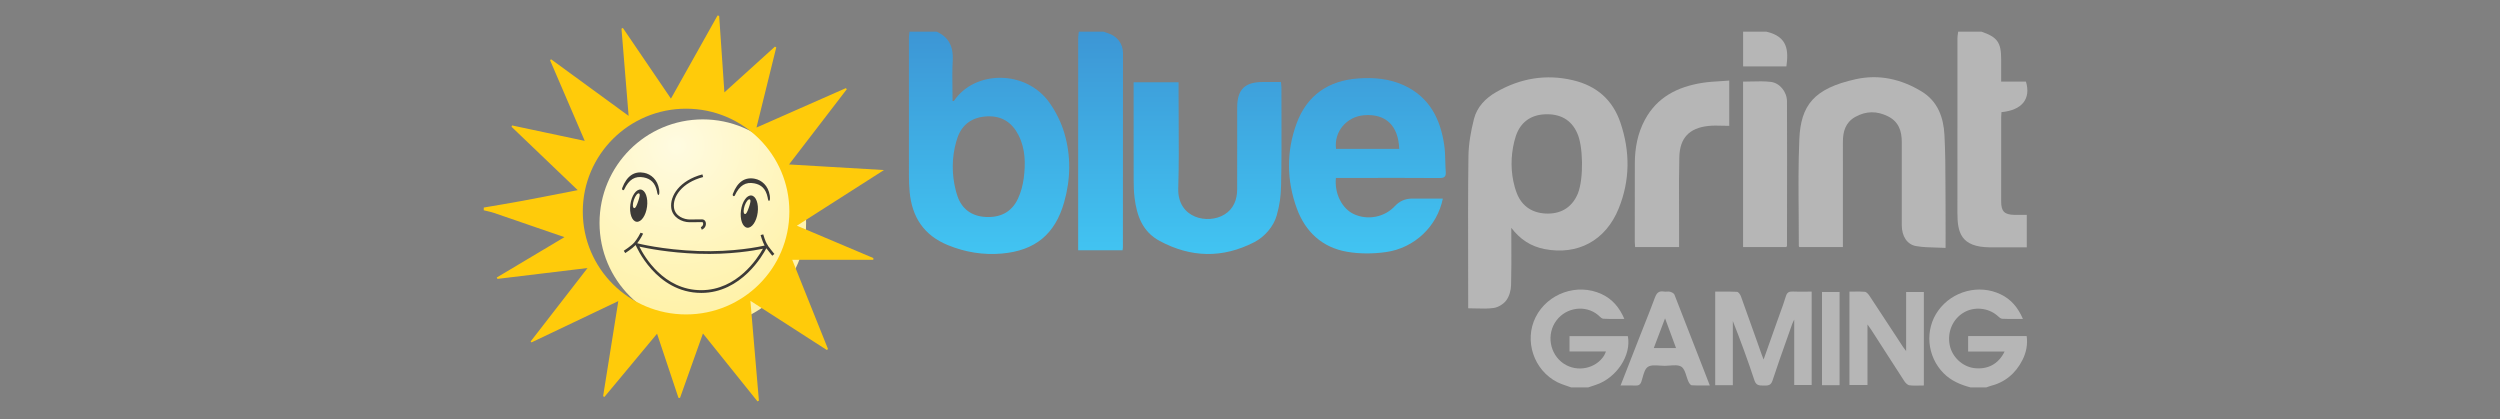 <svg xmlns="http://www.w3.org/2000/svg" width="149" height="25" viewBox="0 0 149 25" fill="none"><rect x="0" y="0" width="149" height="25" fill="#808080" stroke="none"/><path fill-rule="evenodd" clip-rule="evenodd" d="M48.044 13.286C48.044 16.693 45.288 19.455 41.888 19.455C38.488 19.455 35.732 16.693 35.732 13.286C35.732 9.878 38.488 7.116 41.888 7.116C45.288 7.116 48.044 9.878 48.044 13.286Z" fill="url(#paint0_radial_8660_6588)"></path><path fill-rule="evenodd" clip-rule="evenodd" d="M45.675 14.796C45.475 15.182 44.192 17.458 41.797 17.458H41.796C39.082 17.457 37.9 14.639 37.888 14.61L37.886 14.604C37.675 14.82 37.283 15.073 37.265 15.084L37.177 14.946C37.181 14.943 37.623 14.659 37.803 14.453C37.981 14.248 38.161 13.91 38.177 13.87L38.331 13.924C38.319 13.963 38.155 14.273 37.978 14.498L37.985 14.5C37.999 14.504 39.48 14.886 41.609 14.961C43.715 15.034 45.306 14.696 45.57 14.636C45.431 14.381 45.337 14.027 45.332 14.01L45.49 13.968C45.491 13.973 45.595 14.36 45.735 14.596L45.775 14.586L45.756 14.628C45.763 14.639 45.769 14.649 45.776 14.658C45.945 14.889 46.151 15.132 46.153 15.135L46.028 15.241C46.026 15.239 45.84 15.019 45.675 14.796ZM41.824 13.69L41.768 13.537C41.784 13.531 41.866 13.497 41.897 13.407C41.912 13.367 41.913 13.324 41.9 13.28C41.893 13.255 41.872 13.234 41.843 13.238L41.114 13.245C41.111 13.245 41.107 13.245 41.103 13.245C40.627 13.245 40.085 12.953 40.008 12.406C39.907 11.675 40.511 10.749 41.864 10.393L41.906 10.552C40.645 10.883 40.078 11.724 40.17 12.384C40.242 12.897 40.786 13.084 41.113 13.081L41.841 13.074C41.941 13.073 42.03 13.139 42.057 13.235C42.079 13.311 42.077 13.39 42.051 13.462C41.997 13.617 41.864 13.676 41.824 13.69ZM37.2 11.299C37.166 11.373 37.035 11.333 37.088 11.194C37.366 10.466 37.821 10.189 38.389 10.299C38.796 10.378 39.193 10.703 39.285 11.295C39.302 11.406 39.318 11.646 39.219 11.617L39.191 11.556C39.177 11.541 39.163 11.436 39.159 11.416C39.049 10.882 38.768 10.652 38.366 10.574C37.855 10.475 37.485 10.688 37.2 11.299ZM38.034 12.002C38.116 11.761 38.169 11.557 38.083 11.527C37.997 11.498 37.861 11.669 37.779 11.911C37.697 12.152 37.701 12.371 37.787 12.401C37.873 12.431 37.952 12.243 38.034 12.002ZM38.194 11.297C38.469 11.335 38.634 11.794 38.563 12.324C38.492 12.854 38.212 13.254 37.937 13.217C37.663 13.18 37.498 12.72 37.569 12.19C37.64 11.66 37.92 11.261 38.194 11.297ZM43.794 11.653C43.759 11.727 43.629 11.687 43.682 11.548C43.96 10.819 44.414 10.543 44.983 10.653C45.39 10.732 45.787 11.057 45.878 11.649C45.895 11.76 45.911 12 45.813 11.971L45.784 11.91C45.771 11.895 45.757 11.79 45.753 11.77C45.643 11.236 45.362 11.006 44.959 10.928C44.448 10.829 44.078 11.041 43.794 11.653ZM44.636 12.356C44.717 12.115 44.77 11.911 44.684 11.882C44.598 11.852 44.462 12.024 44.38 12.265C44.299 12.506 44.302 12.725 44.388 12.755C44.474 12.784 44.554 12.597 44.636 12.356ZM44.788 11.652C45.063 11.689 45.228 12.148 45.157 12.678C45.086 13.208 44.805 13.608 44.531 13.571C44.256 13.534 44.091 13.074 44.162 12.544C44.233 12.014 44.514 11.615 44.788 11.652ZM38.107 14.698C38.39 15.271 39.548 17.294 41.794 17.294H41.795C43.939 17.294 45.16 15.385 45.472 14.824C44.981 14.926 43.496 15.191 41.601 15.124C39.864 15.063 38.553 14.799 38.107 14.698Z" fill="#3D3B38"></path><path d="M118.098 1.888C119.045 2.214 119.27 2.53 119.27 3.535V4.864H120.747C121.052 5.895 120.516 6.565 119.288 6.684C119.286 6.715 119.284 6.747 119.282 6.779C119.276 6.849 119.271 6.921 119.271 6.993C119.27 8.668 119.269 10.343 119.27 12.017C119.271 12.6 119.465 12.794 120.056 12.806C120.22 12.809 120.384 12.808 120.554 12.807C120.633 12.807 120.714 12.806 120.796 12.806V14.742C120.563 14.742 120.332 14.742 120.101 14.742L120.099 14.742C119.598 14.743 119.1 14.744 118.602 14.741C116.843 14.729 116.662 13.822 116.662 12.687L116.663 9.431C116.663 7.046 116.663 4.662 116.664 2.277C116.664 2.189 116.677 2.1 116.69 2.012C116.696 1.97 116.702 1.929 116.707 1.888H118.098Z" fill="#B6B6B6"></path><path d="M93.636 23.088C93.55 23.056 93.463 23.026 93.376 22.997C93.188 22.934 92.999 22.87 92.824 22.782C91.411 22.068 90.824 20.3 91.523 18.905C92.238 17.48 94.005 16.857 95.453 17.526C96.088 17.82 96.513 18.313 96.811 19.006C96.688 19.006 96.567 19.007 96.449 19.009C96.141 19.012 95.846 19.015 95.554 18.995C95.473 18.99 95.395 18.916 95.32 18.845C95.293 18.819 95.266 18.793 95.239 18.771C94.502 18.163 93.368 18.308 92.772 19.088C92.15 19.902 92.351 21.112 93.203 21.676C94.003 22.205 95.117 21.976 95.612 21.179C95.635 21.142 95.651 21.101 95.672 21.048C95.684 21.018 95.697 20.985 95.714 20.947H93.543V20.032H97.019C97.243 21.174 96.346 22.532 95.105 22.94C95.003 22.974 94.902 23.008 94.8 23.041L94.661 23.088H93.636Z" fill="#B6B6B6"></path><path d="M115.847 22.253C116.293 22.698 116.844 22.93 117.439 23.088H118.391C118.413 23.08 118.434 23.072 118.455 23.063C118.5 23.045 118.546 23.026 118.593 23.015C119.492 22.796 120.132 22.261 120.541 21.45C120.766 21.003 120.858 20.529 120.79 20.028H117.301V20.952H119.474C119.11 21.701 118.459 22.041 117.653 21.938C116.959 21.848 116.35 21.278 116.206 20.582C116.043 19.791 116.38 19.009 117.052 18.619C117.669 18.262 118.493 18.342 119.034 18.806L119.058 18.827L119.081 18.848C119.158 18.917 119.243 18.993 119.326 18.998C119.611 19.014 119.898 19.012 120.203 19.009C120.321 19.008 120.441 19.007 120.565 19.007C120.269 18.32 119.856 17.837 119.238 17.541C117.953 16.924 116.366 17.34 115.522 18.507C114.698 19.645 114.842 21.249 115.847 22.253Z" fill="#B6B6B6"></path><path d="M105.281 1.888C106.568 2.189 106.595 3.027 106.47 3.957H103.89V1.888H105.281Z" fill="#B6B6B6"></path><path fill-rule="evenodd" clip-rule="evenodd" d="M90.076 14.512C90.074 14.201 90.073 13.889 90.073 13.578C90.594 14.262 91.233 14.684 92.052 14.844C94.025 15.228 95.695 14.345 96.472 12.431C97.156 10.748 97.161 9.024 96.576 7.306C96.114 5.951 95.162 5.118 93.758 4.784C92.135 4.399 90.616 4.664 89.18 5.484C88.528 5.856 88.029 6.381 87.848 7.092C87.663 7.82 87.528 8.58 87.519 9.328C87.492 11.425 87.496 13.522 87.501 15.619C87.502 16.402 87.504 17.185 87.504 17.968V18.374C87.665 18.374 87.824 18.378 87.98 18.383C88.344 18.394 88.693 18.404 89.033 18.353C89.305 18.312 89.618 18.116 89.779 17.895C89.957 17.652 90.052 17.303 90.06 16.996C90.083 16.169 90.08 15.34 90.076 14.512ZM90.282 11.157C90.03 10.266 90.03 9.323 90.253 8.424C90.28 8.316 90.311 8.209 90.346 8.103C90.611 7.314 91.198 6.857 92.06 6.813C92.953 6.767 93.646 7.117 94.003 7.939C94.35 8.666 94.4 10.615 94.046 11.521C93.733 12.286 93.131 12.726 92.265 12.73C91.379 12.734 90.719 12.325 90.405 11.524C90.358 11.404 90.318 11.281 90.282 11.157Z" fill="#B6B6B6"></path><path d="M109.836 14.726H107.247C107.237 14.714 107.23 14.704 107.224 14.697C107.215 14.687 107.21 14.681 107.21 14.675C107.211 14.036 107.206 13.396 107.201 12.756C107.189 11.274 107.177 9.791 107.239 8.311C107.325 6.263 108.114 5.273 110.598 4.721C111.997 4.411 113.318 4.716 114.528 5.451C115.496 6.039 115.833 7.003 115.889 8.042C115.944 9.071 115.947 10.102 115.95 11.133C115.951 11.501 115.952 11.869 115.955 12.236C115.96 12.795 115.959 13.354 115.958 13.939V13.94C115.957 14.211 115.956 14.489 115.956 14.774C115.771 14.764 115.587 14.76 115.405 14.755C114.994 14.745 114.592 14.735 114.2 14.667C113.653 14.573 113.347 14.065 113.346 13.428C113.342 11.776 113.341 10.124 113.346 8.472C113.348 7.813 113.167 7.257 112.529 6.936C111.871 6.605 111.216 6.607 110.571 6.97C109.99 7.296 109.838 7.839 109.837 8.448C109.835 9.855 109.836 11.262 109.836 12.669L109.836 14.726Z" fill="#B6B6B6"></path><path d="M97.453 14.726H100.074L100.074 14.315C100.074 14.033 100.074 13.757 100.074 13.482C100.075 13.072 100.073 12.661 100.072 12.251C100.068 11.288 100.065 10.325 100.088 9.363C100.115 8.221 100.683 7.628 101.818 7.507C102.096 7.477 102.378 7.485 102.664 7.493C102.796 7.496 102.929 7.5 103.063 7.5V4.802C102.885 4.816 102.71 4.827 102.537 4.838C102.163 4.861 101.799 4.883 101.441 4.941C99.979 5.175 98.756 5.792 98.031 7.148C97.599 7.956 97.44 8.826 97.436 9.727C97.431 10.964 97.432 12.201 97.433 13.438L97.433 14.425C97.433 14.487 97.439 14.55 97.445 14.619C97.448 14.653 97.451 14.688 97.453 14.726Z" fill="#B6B6B6"></path><path d="M103.887 14.726V4.865C104.059 4.865 104.229 4.861 104.398 4.856C104.782 4.846 105.16 4.837 105.531 4.879C106.069 4.939 106.502 5.472 106.504 6.039C106.513 8.268 106.51 10.497 106.507 12.726C106.506 13.364 106.506 14.002 106.505 14.641C106.505 14.654 106.498 14.667 106.487 14.686C106.481 14.697 106.474 14.71 106.466 14.726H103.887Z" fill="#B6B6B6"></path><path d="M102.226 22.957H103.277V19.133C103.742 20.308 104.172 21.483 104.564 22.67C104.665 22.975 104.852 22.977 105.082 22.978L105.119 22.979L105.129 22.979C105.364 22.981 105.544 22.983 105.642 22.681C105.918 21.837 106.216 20.999 106.513 20.162L106.514 20.16C106.615 19.874 106.717 19.587 106.818 19.301C106.831 19.263 106.849 19.226 106.876 19.171C106.892 19.138 106.912 19.098 106.935 19.048V22.946H107.975V17.38C107.856 17.38 107.741 17.381 107.627 17.382C107.363 17.385 107.108 17.387 106.854 17.376C106.627 17.366 106.507 17.425 106.437 17.66C106.333 18.006 106.209 18.346 106.085 18.686C106.036 18.821 105.986 18.957 105.938 19.093L105.111 21.427C105.09 21.372 105.071 21.326 105.055 21.284C105.026 21.209 105.004 21.152 104.983 21.095C104.885 20.817 104.786 20.538 104.688 20.26C104.38 19.391 104.072 18.522 103.757 17.655C103.719 17.55 103.611 17.399 103.527 17.393C103.206 17.374 102.884 17.377 102.562 17.379C102.45 17.38 102.337 17.381 102.226 17.381V22.957Z" fill="#B6B6B6"></path><path d="M113.605 20.925V17.404H114.662V22.975C114.58 22.975 114.498 22.977 114.415 22.979C114.209 22.984 114.003 22.989 113.801 22.963C113.687 22.949 113.564 22.817 113.493 22.709C113.015 21.976 112.543 21.24 112.071 20.503L112.069 20.5C111.89 20.221 111.711 19.942 111.531 19.663C111.496 19.609 111.459 19.556 111.406 19.484L111.406 19.483C111.376 19.442 111.342 19.395 111.302 19.338V22.946H110.227V17.381C110.318 17.381 110.407 17.38 110.496 17.378C110.719 17.374 110.935 17.37 111.148 17.393C111.25 17.404 111.358 17.536 111.426 17.637C111.913 18.372 112.396 19.11 112.879 19.849L112.885 19.857C113.061 20.127 113.238 20.396 113.414 20.666C113.441 20.706 113.47 20.745 113.513 20.802C113.538 20.835 113.568 20.875 113.605 20.925Z" fill="#B6B6B6"></path><path fill-rule="evenodd" clip-rule="evenodd" d="M96.586 22.976C96.686 22.976 96.782 22.975 96.874 22.974C97.08 22.971 97.27 22.969 97.46 22.98C97.662 22.991 97.766 22.927 97.831 22.729C97.854 22.659 97.875 22.584 97.897 22.507C97.969 22.248 98.045 21.974 98.219 21.863C98.395 21.751 98.659 21.77 98.92 21.789C99.02 21.796 99.12 21.803 99.214 21.803C99.308 21.803 99.409 21.795 99.511 21.787C99.773 21.765 100.039 21.744 100.211 21.858C100.368 21.962 100.44 22.188 100.513 22.417C100.548 22.53 100.585 22.644 100.631 22.744C100.672 22.831 100.754 22.958 100.825 22.962C101.076 22.979 101.328 22.977 101.599 22.974C101.698 22.974 101.799 22.973 101.904 22.973L101.552 22.064C100.959 20.535 100.382 19.046 99.797 17.56C99.765 17.479 99.632 17.413 99.533 17.387C99.472 17.372 99.407 17.376 99.342 17.38C99.284 17.383 99.225 17.387 99.17 17.377C98.852 17.319 98.727 17.481 98.627 17.752C98.436 18.271 98.231 18.786 98.027 19.301C97.938 19.524 97.849 19.747 97.762 19.971C97.497 20.646 97.234 21.321 96.963 22.014L96.586 22.976ZM98.566 20.744L99.237 18.972L99.892 20.744H98.566Z" fill="#B6B6B6"></path><path d="M108.592 22.957V17.401H109.639V22.957H108.592Z" fill="#B6B6B6"></path><path fill-rule="evenodd" clip-rule="evenodd" d="M55.828 1.888C56.57 2.225 56.828 2.807 56.783 3.604C56.751 4.163 56.759 4.723 56.766 5.285C56.77 5.531 56.773 5.777 56.773 6.024C56.789 6.022 56.803 6.021 56.816 6.021C56.837 6.02 56.851 6.02 56.856 6.013C58.09 4.174 61.168 4.137 62.568 6.148C62.94 6.681 63.245 7.295 63.43 7.916C63.838 9.282 63.813 10.678 63.424 12.051C62.881 13.965 61.691 14.939 59.704 15.112C58.599 15.208 57.537 15.034 56.502 14.613C55.059 14.026 54.355 12.937 54.214 11.433C54.184 11.117 54.172 10.798 54.172 10.479C54.168 7.748 54.169 5.016 54.171 2.285C54.171 2.195 54.182 2.105 54.193 2.014C54.198 1.972 54.203 1.93 54.207 1.888H55.828ZM56.956 11.318C56.99 11.452 57.028 11.583 57.073 11.712C57.339 12.464 57.92 12.888 58.745 12.931C59.614 12.977 60.29 12.646 60.664 11.854C60.844 11.475 60.959 11.047 61.014 10.63C61.128 9.749 61.119 8.866 60.699 8.047C60.312 7.294 59.705 6.895 58.832 6.935C57.967 6.975 57.351 7.394 57.069 8.195C57.037 8.286 57.009 8.378 56.983 8.471C56.724 9.4 56.721 10.383 56.956 11.318Z" fill="url(#paint1_linear_8660_6588)"></path><path d="M65.859 1.918L65.771 1.888H64.298C64.293 1.93 64.288 1.972 64.283 2.014C64.271 2.105 64.26 2.195 64.26 2.285C64.258 5.804 64.258 9.322 64.258 12.84L64.258 14.917H66.904C66.907 14.889 66.91 14.864 66.914 14.843C66.919 14.803 66.924 14.772 66.924 14.741L66.926 12.639C66.929 9.479 66.932 6.32 66.93 3.16C66.929 2.598 66.579 2.156 66.043 1.981C65.981 1.96 65.92 1.939 65.859 1.918Z" fill="url(#paint2_linear_8660_6588)"></path><path fill-rule="evenodd" clip-rule="evenodd" d="M80.27 15.003C81.029 15.136 81.841 15.132 82.606 15.023C84.314 14.782 85.664 13.476 85.992 11.837C85.805 11.837 85.621 11.837 85.438 11.838C85.018 11.838 84.609 11.839 84.2 11.835C83.772 11.831 83.427 11.97 83.125 12.293C82.504 12.958 81.498 13.136 80.692 12.763C79.983 12.435 79.524 11.531 79.62 10.604H80.049C80.524 10.604 81 10.604 81.476 10.603C82.915 10.602 84.354 10.601 85.793 10.61C86.083 10.612 86.189 10.53 86.166 10.237C86.151 10.03 86.145 9.822 86.14 9.614C86.132 9.295 86.123 8.976 86.078 8.662C85.852 7.088 85.195 5.782 83.665 5.081C82.807 4.688 81.893 4.609 80.965 4.674C79.175 4.798 77.896 5.675 77.276 7.36C76.659 9.037 76.68 10.76 77.295 12.436C77.802 13.816 78.803 14.746 80.27 15.003ZM81.305 6.867C82.588 6.768 83.343 7.481 83.393 8.871H79.628C79.496 7.85 80.258 6.947 81.305 6.867Z" fill="url(#paint3_linear_8660_6588)"></path><path d="M70.242 4.902H67.564V5.306C67.564 5.776 67.564 6.245 67.564 6.715C67.563 8.046 67.563 9.377 67.566 10.708C67.567 11.063 67.575 11.42 67.618 11.772C67.75 12.842 68.081 13.805 69.115 14.36C70.98 15.361 72.855 15.406 74.748 14.437C75.368 14.12 75.908 13.499 76.093 12.836C76.266 12.217 76.338 11.717 76.352 11.079C76.384 9.64 76.38 8.2 76.376 6.761C76.374 6.24 76.373 5.719 76.373 5.199C76.373 5.136 76.365 5.074 76.356 5.003C76.352 4.968 76.348 4.93 76.344 4.888C76.217 4.888 76.092 4.888 75.969 4.888C75.729 4.888 75.495 4.888 75.26 4.888C74.188 4.889 73.737 5.337 73.737 6.402C73.737 6.95 73.737 7.49 73.737 8.028C73.736 9.111 73.736 10.184 73.735 11.29C73.734 11.893 73.523 12.448 72.984 12.781C71.998 13.391 70.169 13.019 70.224 11.221C70.265 9.856 70.257 8.49 70.249 7.125C70.245 6.53 70.242 5.935 70.242 5.341C70.242 5.247 70.242 5.154 70.242 5.056C70.242 5.006 70.242 4.955 70.242 4.902Z" fill="url(#paint4_linear_8660_6588)"></path><path fill-rule="evenodd" clip-rule="evenodd" d="M28.833 12.37C29.608 12.236 30.385 12.111 31.158 11.966C32.224 11.768 33.287 11.554 34.431 11.332C33.083 10.041 31.785 8.799 30.488 7.557L30.518 7.476C31.934 7.777 33.35 8.078 34.851 8.397C34.145 6.756 33.466 5.175 32.786 3.595C32.804 3.573 32.822 3.552 32.84 3.53C34.361 4.64 35.881 5.749 37.466 6.906C37.32 5.12 37.18 3.414 37.04 1.708L37.122 1.664C38.069 3.056 39.016 4.449 39.988 5.878C40.925 4.205 41.846 2.563 42.767 0.922L42.862 0.945C42.964 2.434 43.066 3.923 43.174 5.505C44.222 4.556 45.203 3.669 46.184 2.781C46.211 2.795 46.239 2.808 46.266 2.821C45.88 4.386 45.494 5.951 45.086 7.602C46.904 6.801 48.657 6.027 50.411 5.254C50.431 5.274 50.451 5.295 50.471 5.315C49.341 6.787 48.211 8.26 47.027 9.801C48.913 9.913 50.734 10.02 52.685 10.135C50.908 11.27 49.236 12.338 47.494 13.452C49.053 14.111 50.553 14.745 52.053 15.38C52.052 15.415 52.05 15.45 52.049 15.484H47.217C47.958 17.332 48.654 19.067 49.349 20.803C49.326 20.822 49.302 20.841 49.278 20.86C47.789 19.902 46.3 18.944 44.723 17.928C44.897 19.965 45.064 21.922 45.231 23.879C45.203 23.893 45.175 23.907 45.146 23.922C44.083 22.598 43.019 21.274 41.896 19.876C41.426 21.196 40.977 22.456 40.529 23.716C40.498 23.715 40.467 23.714 40.437 23.713C40.019 22.462 39.602 21.211 39.16 19.889C38.092 21.173 37.058 22.415 36.024 23.657C35.998 23.643 35.971 23.629 35.945 23.615C36.243 21.749 36.542 19.884 36.852 17.945C35.09 18.784 33.384 19.596 31.679 20.407L31.626 20.352C32.738 18.916 33.851 17.48 35.018 15.974C33.171 16.197 31.409 16.41 29.648 16.622C29.634 16.594 29.621 16.567 29.607 16.539C30.929 15.751 32.251 14.963 33.64 14.134C32.194 13.636 30.827 13.162 29.457 12.695C29.255 12.626 29.042 12.586 28.833 12.533V12.37ZM47.046 12.609C47.046 9.223 44.29 6.478 40.89 6.478C37.49 6.478 34.734 9.223 34.734 12.609C34.734 15.995 37.49 18.74 40.89 18.74C44.29 18.74 47.046 15.995 47.046 12.609Z" fill="#FFCB0A"></path><defs><radialGradient id="paint0_radial_8660_6588" cx="0" cy="0" r="1" gradientUnits="userSpaceOnUse" gradientTransform="translate(40.331 8.664) rotate(81.792) scale(10.903 10.879)"><stop stop-color="#FFFBE1"></stop><stop offset="1" stop-color="#FFF1A4"></stop></radialGradient><linearGradient id="paint1_linear_8660_6588" x1="70.169" y1="1.888" x2="70.169" y2="15.138" gradientUnits="userSpaceOnUse"><stop stop-color="#3D96D5"></stop><stop offset="1" stop-color="#41C4F2"></stop></linearGradient><linearGradient id="paint2_linear_8660_6588" x1="70.169" y1="1.888" x2="70.169" y2="15.138" gradientUnits="userSpaceOnUse"><stop stop-color="#3D96D5"></stop><stop offset="1" stop-color="#41C4F2"></stop></linearGradient><linearGradient id="paint3_linear_8660_6588" x1="70.169" y1="1.888" x2="70.169" y2="15.138" gradientUnits="userSpaceOnUse"><stop stop-color="#3D96D5"></stop><stop offset="1" stop-color="#41C4F2"></stop></linearGradient><linearGradient id="paint4_linear_8660_6588" x1="70.169" y1="1.888" x2="70.169" y2="15.138" gradientUnits="userSpaceOnUse"><stop stop-color="#3D96D5"></stop><stop offset="1" stop-color="#41C4F2"></stop></linearGradient></defs></svg>